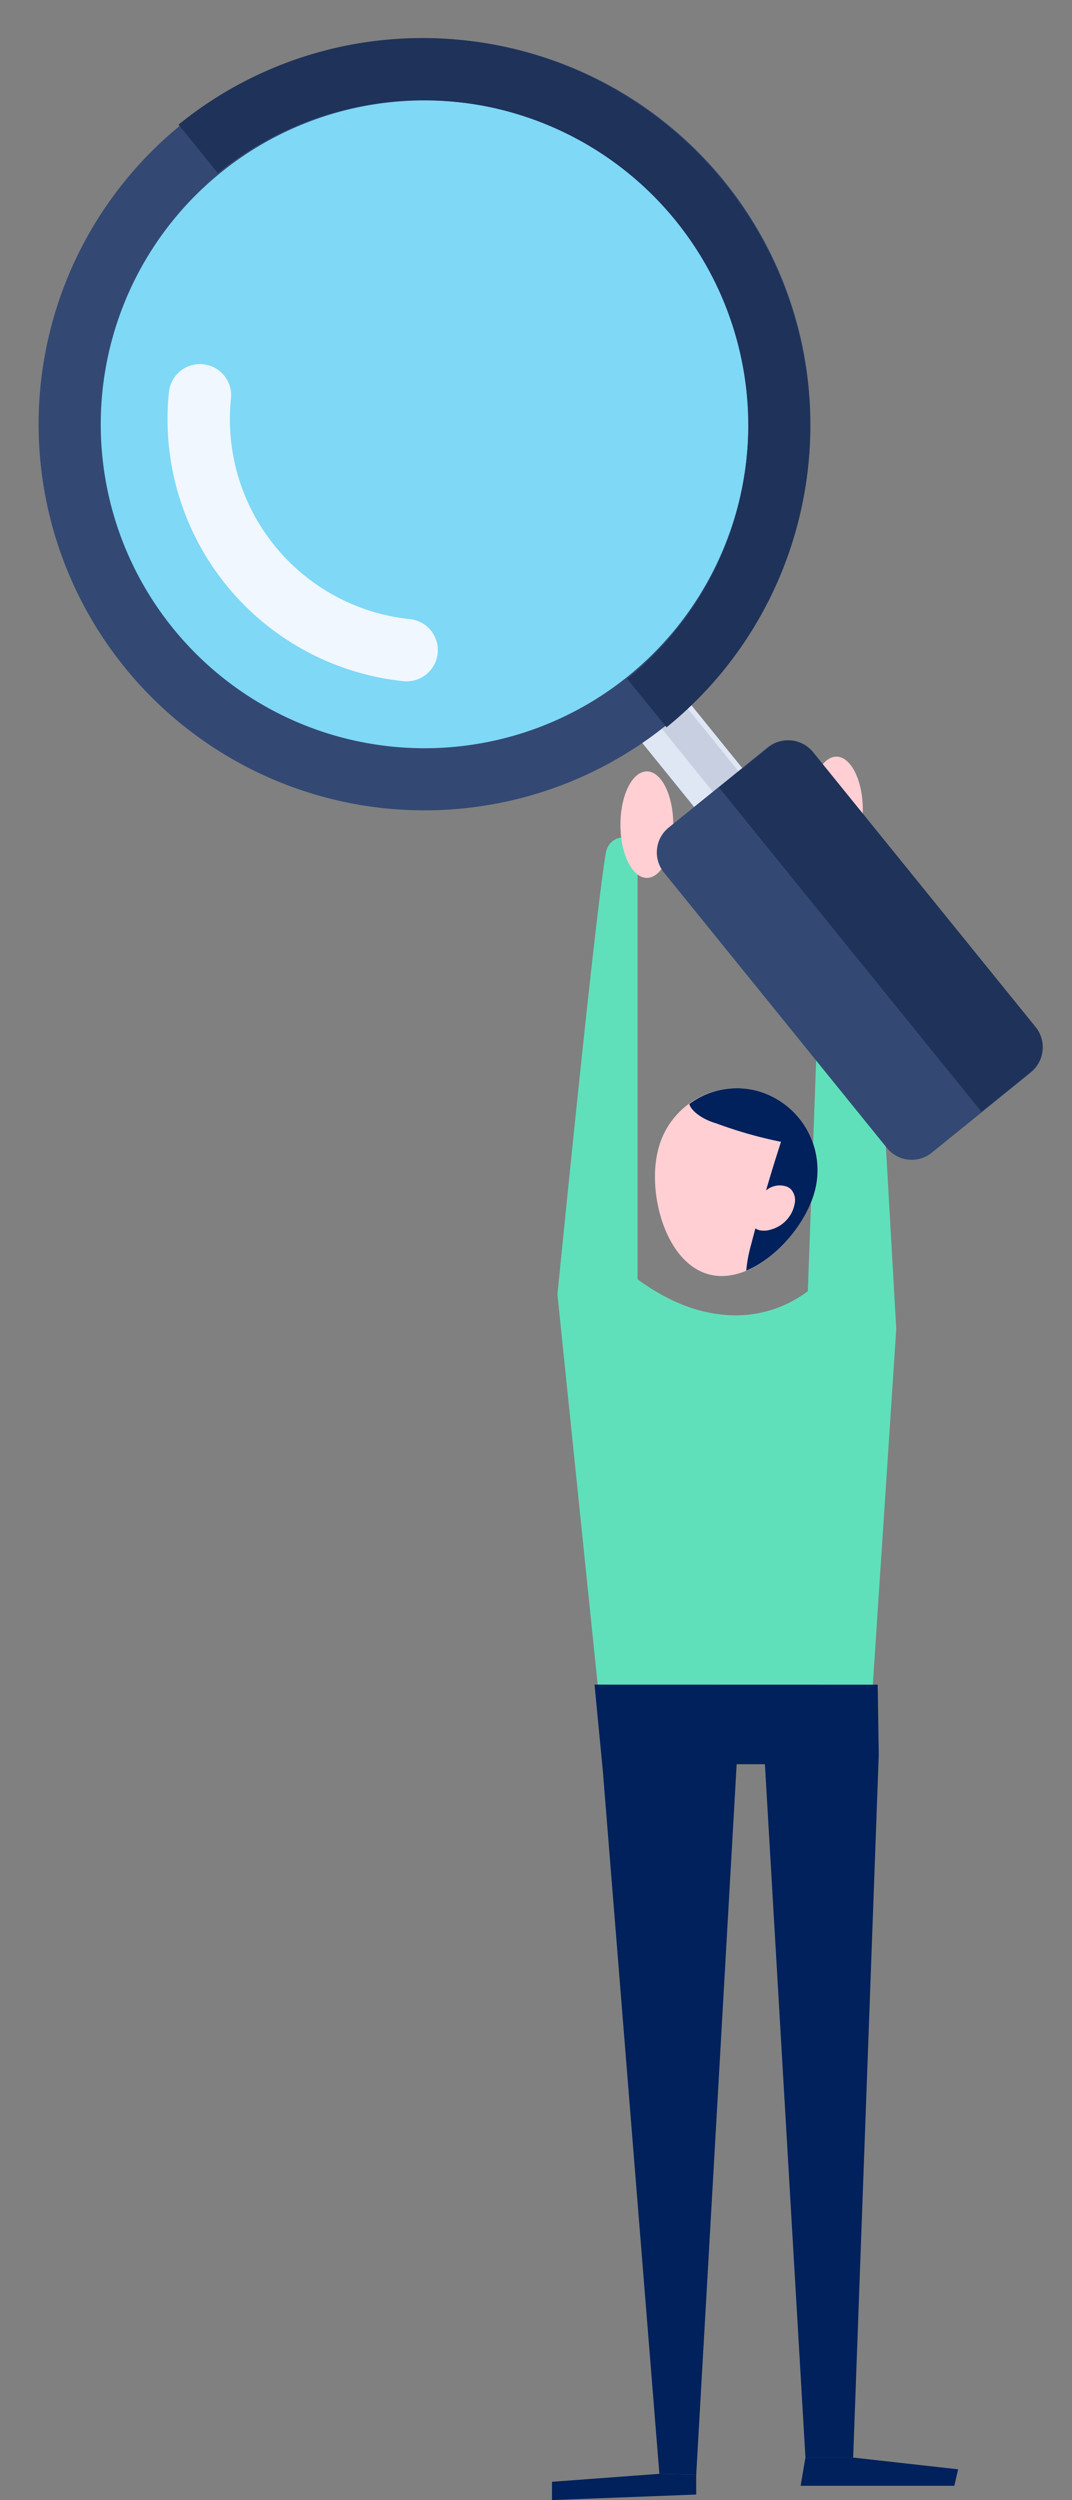 <svg xmlns="http://www.w3.org/2000/svg" width="197.394" height="460.179" viewBox="0 0 197.394 460.179">
  <rect x="0" y="0" width="197.394" height="460.179" fill="#808080" stroke="none"/>
  <g id="UI" transform="translate(-5.662 0)">
    <g id="HOME_Desktop_V2B" transform="translate(0 0)">
      <g id="Group-13" transform="translate(0 0)">
        <g id="Group-22" transform="translate(107.306 139.271)">
          <g id="Group-2" transform="translate(74.784 320.907) rotate(180)">
            <g id="Group-4" transform="translate(0)">
              <g id="Group-34">
                <g id="Group-33" transform="translate(74.784 320.907) rotate(180)">
                  <path id="Fill-1" d="M0,84.1,8.9,170.4l48.492-4.079,4.995-75.861L57.394,2.879H49L46.11,83.518A22.058,22.058,0,0,1,31.135,87.9q-8.191-.572-16.382-6.576V2.879c0-3.907-5.227-3.771-5.852,0Q6.959,14.621,0,84.1Z" transform="translate(1.002 14.876)" fill="#60e0ba" fill-rule="evenodd"/>
                  <ellipse id="Oval-2" cx="4.866" cy="9.802" rx="4.866" ry="9.802" transform="translate(47.501)" fill="#ffcfd3"/>
                  <ellipse id="Oval-2-Copy" cx="4.866" cy="9.802" rx="4.866" ry="9.802" transform="translate(12.598 2.716)" fill="#ffcfd3"/>
                  <path id="Fill-2" d="M.641,11.114c-2.174,8.04,1.255,20.941,9.2,23.142s17.385-7.13,19.559-15.17A15.119,15.119,0,0,0,18.956.539,14.887,14.887,0,0,0,.641,11.114" transform="translate(18.958 61.018)" fill="#ffcfd3" fill-rule="evenodd"/>
                  <path id="Fill-4" d="M4.93,6.459C3.307,6.01,1.034,4.875.166,3.332A2.5,2.5,0,0,1,0,2.907,14.66,14.66,0,0,1,12.624.528,15.116,15.116,0,0,1,23.067,19.075c-1.552,5.738-6.815,12.114-12.585,14.5a26.206,26.206,0,0,1,.9-4.8q2.471-9.54,5.5-18.908A79.574,79.574,0,0,1,4.93,6.459" transform="translate(25.284 61.032)" fill="#00215b" fill-rule="evenodd"/>
                  <path id="Fill-6" d="M3.072.877A3.9,3.9,0,0,1,6.846.252a2.435,2.435,0,0,1,.768.517,2.96,2.96,0,0,1,.693,2.358A6.064,6.064,0,0,1,4,8.111a4.318,4.318,0,0,1-1.94.2A2.458,2.458,0,0,1,.4,7.345C-.983,5.336,1.524,2.016,3.072.877" transform="translate(36.419 78.907)" fill="#ffcfd3" fill-rule="evenodd"/>
                  <path id="Fill-8" d="M52.335,12.886,47.623,142.278H38.836L31.371,14.653h-5.2L18.723,145.426l-6.783-.16L1.533,15.936,0,0,52.141.014Z" transform="translate(7.831 170.808)" fill="#00215b" fill-rule="evenodd"/>
                  <path id="Fill-10" d="M9.674,0,29,2.157l-.7,3.036H0L.883,0Z" transform="translate(45.781 313.086)" fill="#00215b" fill-rule="evenodd"/>
                  <path id="Fill-12" d="M26.552.16V3.814L0,4.832V1.467L19.768,0Z" transform="translate(0 316.075)" fill="#00215b" fill-rule="evenodd"/>
                </g>
              </g>
            </g>
          </g>
        </g>
        <g id="magnifying-glass-_1_" data-name="magnifying-glass-(1)" transform="translate(0 195.271) rotate(-84)">
          <path id="Path" d="M28.8,9.726,9.727,28.8a5.7,5.7,0,0,1-8.06-8.06L20.739,1.667a5.707,5.707,0,0,1,8.061,0v0a5.7,5.7,0,0,1,0,8.056Z" transform="translate(54.165 111.715)" fill="#dfe7f4"/>
          <path id="Path-2" data-name="Path" d="M28.7,8.523,8.527,28.7A6.034,6.034,0,0,1,0,28.7L28.7,0A6.029,6.029,0,0,1,28.7,8.523Z" transform="translate(54.165 111.715)" fill="#c7cfe1"/>
          <path id="Path-3" data-name="Path" d="M132.026,66.013a66.1,66.1,0,1,1-19.358-46.652A66.089,66.089,0,0,1,132.026,66.013Z" transform="translate(57.55 6.771)" fill="#7ed8f6"/>
          <path id="Path-4" data-name="Path" d="M0,48.42a5.745,5.745,0,1,0,11.489,0,36.972,36.972,0,0,1,36.93-36.93A5.745,5.745,0,1,0,48.42,0,48.475,48.475,0,0,0,0,48.42Z" transform="translate(77.862 23.697)" fill="#f0f7ff"/>
          <path id="Shape" d="M121.339,20.847a71.058,71.058,0,1,0,20.844,50.24,70.858,70.858,0,0,0-20.844-50.24Zm-50.244,109.9a59.62,59.62,0,1,1,59.647-59.655A59.3,59.3,0,0,1,71.095,130.742Z" transform="translate(54.165 0)" fill="#334973"/>
          <path id="Path-5" data-name="Path" d="M121.87,50.462A71.384,71.384,0,0,1,0,100.958L8.126,92.83A59.891,59.891,0,1,0,92.817,8.124L100.939,0A71.194,71.194,0,0,1,121.87,50.462Z" transform="translate(74.476 20.312)" fill="#1f3259"/>
          <path id="Path-6" data-name="Path" d="M72.757,26.616,26.616,72.759a5.87,5.87,0,0,1-8.3,0l-8.3-8.3-8.3-8.3a5.872,5.872,0,0,1,0-8.3L47.861,1.718a5.871,5.871,0,0,1,8.3,0l8.3,8.3,8.294,8.3a5.865,5.865,0,0,1,0,8.3Z" transform="translate(0 121.87)" fill="#334973"/>
          <path id="Path-7" data-name="Path" d="M62.6,16.561,16.562,62.607a5.858,5.858,0,0,1-8.281,0L0,54.326,54.327,0,62.6,8.281a5.852,5.852,0,0,1,0,8.28Z" transform="translate(10.156 132.026)" fill="#1f3259"/>
        </g>
      </g>
    </g>
  </g>
</svg>
